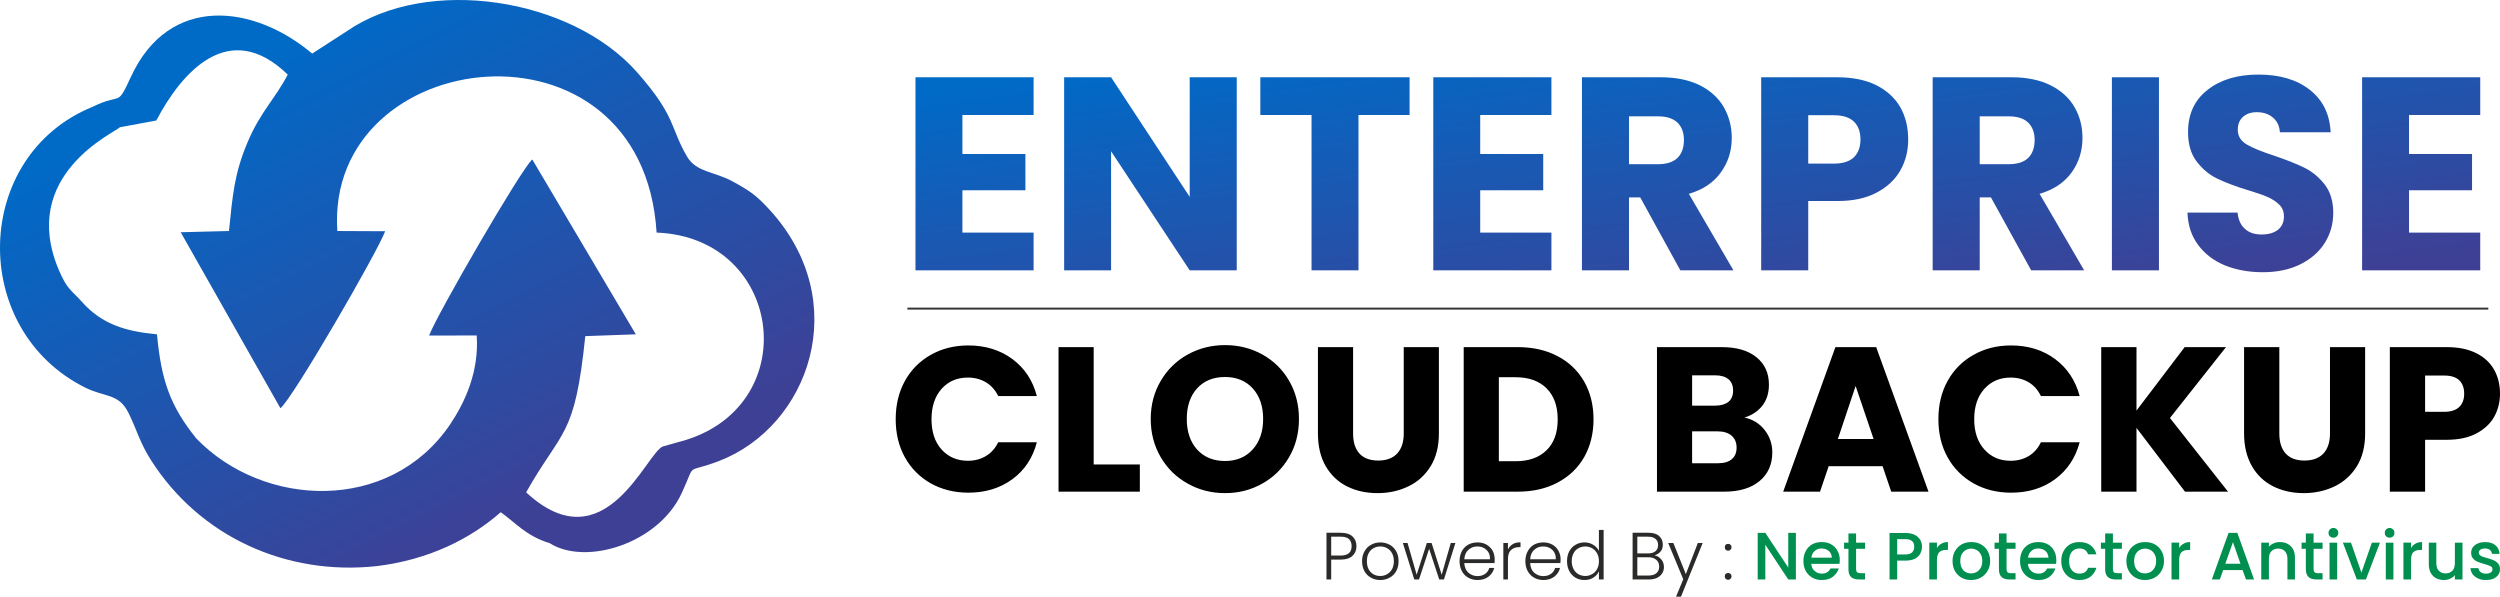 <?xml version="1.0" encoding="UTF-8"?>
<!DOCTYPE svg PUBLIC "-//W3C//DTD SVG 1.1//EN" "http://www.w3.org/Graphics/SVG/1.1/DTD/svg11.dtd">
<!-- Creator: CorelDRAW X7 -->
<svg xmlns="http://www.w3.org/2000/svg" xml:space="preserve" width="222.621mm" height="53.132mm" version="1.1" style="shape-rendering:geometricPrecision; text-rendering:geometricPrecision; image-rendering:optimizeQuality; fill-rule:evenodd; clip-rule:evenodd"
viewBox="0 0 22262 5313"
 xmlns:xlink="http://www.w3.org/1999/xlink">
 <defs>
  <style type="text/css">
   <![CDATA[
    .str0 {stroke:#373435;stroke-width:17.64}
    .fil3 {fill:none;fill-rule:nonzero}
    .fil4 {fill:#2B2A29;fill-rule:nonzero}
    .fil2 {fill:black;fill-rule:nonzero}
    .fil5 {fill:#008F4F;fill-rule:nonzero}
    .fil0 {fill:url(#id0)}
    .fil1 {fill:url(#id1);fill-rule:nonzero}
   ]]>
  </style>
  <linearGradient id="id0" gradientUnits="userSpaceOnUse" x1="2547.76" y1="374.47" x2="4704.14" y2="4680.13">
   <stop offset="0" style="stop-opacity:1; stop-color:#006AC7"/>
   <stop offset="1" style="stop-opacity:1; stop-color:#3E4095"/>
  </linearGradient>
  <linearGradient id="id1" gradientUnits="userSpaceOnUse" xlink:href="#id0" x1="14915.3" y1="-31.59" x2="15322.2" y2="3119.26">
  </linearGradient>
 </defs>
 <g id="Layer_x0020_1">
  <g id="_1867069761040">
   <path class="fil0" d="M3355 5041c468,-57 838,-246 1104,-480 128,90 226,212 436,276 324,204 969,2 1175,-445 135,-292 22,-168 333,-287 799,-307 1206,-1418 444,-2244 -117,-127 -180,-168 -328,-248 -162,-87 -320,-80 -401,-219 -154,-264 -94,-353 -447,-753 -584,-660 -1862,-861 -2583,-363l-308 199c-519,-437 -1274,-533 -1615,209 -127,276 -77,136 -338,264 -1073,435 -1108,1982 -69,2501 179,89 300,49 388,229 79,163 99,261 199,418 433,680 1204,1031 2010,943zm-793 -4377c-108,211 -243,330 -358,604 -117,278 -132,464 -165,789l-430 11 888 1567c105,-79 862,-1386 933,-1576l-426 -2c-111,-1664 2718,-2005 2843,14 1145,44 1323,1583 189,1867l-132 37c-148,52 -516,1060 -1219,409 325,-573 433,-481 527,-1391l450 -16 -922 -1557c-92,73 -849,1380 -919,1568l424 -1c22,317 -100,588 -236,791 -539,797 -1666,744 -2261,126 -232,-288 -312,-516 -350,-927 -281,-26 -492,-91 -667,-288 -97,-109 -131,-106 -208,-287 -355,-841 492,-1217 545,-1269l324 -60c225,-429 648,-916 1170,-409z"/>
   <path class="fil1" d="M8570 1024l0 347 561 0 0 323 -561 0 0 377 634 0 0 336 -1052 0 0 -1719 1052 0 0 336 -634 0zm2443 1383l-419 0 -700 -1060 0 1060 -418 0 0 -1719 418 0 700 1065 0 -1065 419 0 0 1719zm1539 -1719l0 336 -455 0 0 1383 -418 0 0 -1383 -456 0 0 -336 1329 0 0 0zm629 336l0 347 561 0 0 323 -561 0 0 377 634 0 0 336 -1052 0 0 -1719 1052 0 0 336 -634 0zm1782 1383l-357 -649 -100 0 0 649 -419 0 0 -1719 703 0c135,0 250,24 346,71 95,48 167,113 214,195 47,82 71,174 71,275 0,114 -32,216 -97,306 -64,90 -159,154 -285,191l397 681 -473 0 0 0zm-457 -945l259 0c77,0 134,-19 173,-56 38,-38 57,-91 57,-160 0,-65 -19,-116 -57,-154 -39,-37 -96,-56 -173,-56l-259 0 0 426 0 0zm2486 -220c0,99 -22,190 -68,272 -46,83 -116,149 -211,200 -94,51 -212,76 -352,76l-259 0 0 617 -419 0 0 -1719 678 0c137,0 253,24 348,71 94,48 165,113 213,196 47,83 70,179 70,287l0 0zm-663 215c80,0 140,-19 179,-56 39,-38 59,-91 59,-159 0,-69 -20,-122 -59,-160 -39,-37 -99,-56 -179,-56l-227 0 0 431 227 0 0 0zm1758 950l-358 -649 -100 0 0 649 -419 0 0 -1719 703 0c135,0 251,24 346,71 96,48 167,113 214,195 48,82 71,174 71,275 0,114 -32,216 -96,306 -65,90 -160,154 -286,191l397 681 -472 0 0 0zm-458 -945l259 0c77,0 135,-19 173,-56 38,-38 57,-91 57,-160 0,-65 -19,-116 -57,-154 -38,-37 -96,-56 -173,-56l-259 0 0 426 0 0zm1596 -774l0 1719 -419 0 0 -1719 419 0zm925 1736c-126,0 -238,-21 -338,-61 -99,-41 -179,-102 -238,-182 -60,-80 -91,-176 -95,-288l446 0c6,63 28,112 66,145 37,34 86,50 147,50 62,0 111,-14 147,-42 35,-29 53,-68 53,-119 0,-43 -14,-78 -42,-105 -29,-28 -64,-51 -106,-69 -41,-18 -100,-38 -177,-61 -111,-34 -202,-69 -272,-103 -70,-34 -130,-85 -181,-152 -51,-67 -76,-154 -76,-262 0,-159 58,-285 174,-375 116,-91 267,-136 453,-136 189,0 342,45 457,136 116,90 178,216 186,378l-452 0c-4,-56 -24,-99 -62,-131 -37,-32 -85,-48 -144,-48 -51,0 -91,14 -122,41 -31,27 -47,65 -47,116 0,55 26,99 79,130 52,31 133,64 244,100 111,38 201,73 271,108 69,34 129,84 180,149 50,65 76,149 76,252 0,98 -25,187 -75,267 -50,80 -122,143 -217,191 -94,47 -206,71 -335,71l0 0zm1302 -1400l0 347 561 0 0 323 -561 0 0 377 634 0 0 336 -1052 0 0 -1719 1052 0 0 336 -634 0z"/>
   <path class="fil2" d="M7976 3733c0,-128 27,-241 82,-341 55,-99 132,-177 230,-232 99,-56 210,-84 335,-84 152,0 283,41 392,121 109,81 182,191 218,330l-344 0c-26,-54 -63,-95 -110,-123 -47,-28 -100,-42 -160,-42 -97,0 -175,34 -235,101 -59,67 -89,157 -89,270 0,112 29,202 89,269 60,67 139,101 235,101 60,0 113,-14 160,-42 47,-28 84,-69 110,-123l344 0c-36,139 -109,249 -218,329 -109,80 -240,120 -392,120 -125,0 -236,-28 -335,-83 -98,-56 -175,-133 -230,-232 -55,-99 -82,-212 -82,-339zm1763 403l411 0 0 242 -724 0 0 -1287 313 0 0 1045zm1170 255c-121,0 -232,-28 -333,-85 -101,-56 -181,-134 -240,-235 -59,-101 -89,-214 -89,-340 0,-126 30,-239 89,-339 59,-101 139,-179 240,-235 101,-56 212,-84 333,-84 121,0 232,28 333,84 100,56 180,134 238,235 58,100 87,213 87,339 0,126 -29,239 -88,340 -59,101 -138,179 -238,235 -101,57 -211,85 -332,85l0 0zm0 -286c102,0 185,-35 246,-103 62,-68 93,-159 93,-271 0,-114 -31,-205 -93,-273 -61,-67 -144,-101 -246,-101 -104,0 -187,33 -249,101 -61,67 -92,158 -92,273 0,113 31,204 92,272 62,68 145,102 249,102l0 0zm1140 -1014l0 770c0,77 19,136 57,178 38,41 93,62 167,62 73,0 129,-21 168,-62 39,-42 59,-101 59,-178l0 -770 313 0 0 768c0,115 -24,212 -73,292 -49,79 -114,139 -197,179 -82,40 -174,61 -276,61 -101,0 -192,-20 -272,-60 -80,-40 -143,-100 -190,-180 -46,-80 -69,-177 -69,-292l0 -768 313 0 0 0zm1467 0c135,0 254,27 355,81 102,53 180,129 236,226 55,97 83,209 83,336 0,126 -28,238 -83,336 -56,98 -135,173 -237,227 -102,54 -220,81 -354,81l-482 0 0 -1287 482 0 0 0zm-21 1016c119,0 211,-33 277,-98 66,-64 99,-156 99,-275 0,-118 -33,-210 -99,-276 -66,-66 -158,-99 -277,-99l-148 0 0 748 148 0zm2039 -389c75,16 134,53 180,111 45,58 68,124 68,199 0,107 -38,193 -113,255 -75,63 -180,95 -315,95l-599 0 0 -1287 579 0c131,0 233,30 307,90 74,60 111,141 111,244 0,75 -20,138 -59,188 -40,50 -93,85 -159,105l0 0zm-466 -106l206 0c51,0 90,-12 118,-34 27,-23 41,-56 41,-100 0,-44 -14,-78 -41,-101 -28,-23 -67,-35 -118,-35l-206 0 0 270 0 0zm231 513c53,0 94,-12 122,-36 29,-24 43,-58 43,-103 0,-46 -15,-81 -45,-107 -29,-25 -71,-38 -123,-38l-228 0 0 284 231 0 0 0zm1465 26l-480 0 -77 227 -328 0 465 -1287 363 0 466 1287 -332 0 -77 -227 0 0zm-80 -242l-160 -472 -158 472 318 0 0 0zm577 -176c0,-128 27,-241 82,-341 55,-99 132,-177 231,-232 98,-56 209,-84 334,-84 153,0 284,41 392,121 109,81 182,191 219,330l-345 0c-26,-54 -62,-95 -109,-123 -47,-28 -101,-42 -161,-42 -96,0 -174,34 -234,101 -60,67 -90,157 -90,270 0,112 30,202 90,269 60,67 138,101 234,101 60,0 114,-14 161,-42 47,-28 83,-69 109,-123l345 0c-37,139 -110,249 -219,329 -108,80 -239,120 -392,120 -125,0 -236,-28 -334,-83 -99,-56 -176,-133 -231,-232 -55,-99 -82,-212 -82,-339zm2196 645l-432 -568 0 568 -314 0 0 -1287 314 0 0 565 429 -565 368 0 -499 631 517 656 -383 0 0 0zm840 -1287l0 770c0,77 19,136 57,178 38,41 93,62 166,62 74,0 130,-21 169,-62 39,-42 59,-101 59,-178l0 -770 313 0 0 768c0,115 -24,212 -73,292 -49,79 -115,139 -197,179 -83,40 -175,61 -276,61 -101,0 -192,-20 -272,-60 -80,-40 -144,-100 -190,-180 -46,-80 -70,-177 -70,-292l0 -768 314 0 0 0zm1965 414c0,75 -17,143 -51,205 -34,61 -87,111 -158,149 -71,38 -159,57 -264,57l-194 0 0 462 -314 0 0 -1287 508 0c103,0 190,18 260,53 71,35 124,84 160,147 35,62 53,134 53,214l0 0zm-497 162c60,0 105,-15 134,-43 29,-28 44,-67 44,-119 0,-51 -15,-91 -44,-119 -29,-28 -74,-42 -134,-42l-170 0 0 323 170 0 0 0z"/>
   <line class="fil3 str0" x1="8080" y1="2748" x2="22158" y2= "2748" />
   <path class="fil4" d="M12079 4863c0,36 -12,65 -36,87 -23,22 -58,33 -105,33l-84 0 0 177 -42 0 0 -416 126 0c46,0 82,11 105,32 24,22 36,51 36,87zm-141 84c65,0 98,-28 98,-84 0,-27 -8,-48 -24,-63 -15,-14 -40,-21 -74,-21l-84 0 0 168 84 0z"/>
   <path id="1" class="fil4" d="M12291 5165c-31,0 -58,-7 -83,-21 -24,-13 -44,-33 -58,-58 -14,-25 -21,-55 -21,-89 0,-33 7,-63 22,-88 14,-25 33,-45 58,-58 25,-14 52,-21 83,-21 30,0 58,7 83,21 25,13 44,33 58,58 14,25 21,55 21,88 0,34 -7,63 -21,89 -14,25 -34,45 -59,58 -25,14 -53,21 -83,21zm0 -36c21,0 41,-5 59,-15 18,-10 33,-24 45,-44 11,-20 17,-44 17,-73 0,-28 -6,-52 -17,-72 -11,-20 -26,-34 -44,-44 -18,-10 -38,-15 -60,-15 -21,0 -41,5 -59,15 -19,10 -33,24 -44,44 -11,20 -16,44 -16,72 0,29 5,53 16,73 11,20 25,34 43,44 18,10 38,15 60,15z"/>
   <polygon id="2" class="fil4" points="12960,4835 12858,5160 12816,5160 12726,4887 12636,5160 12594,5160 12492,4835 12534,4835 12615,5118 12706,4835 12748,4835 12838,5118 12919,4835 "/>
   <path id="3" class="fil4" d="M13310 4981c0,14 0,25 -1,33l-270 0c2,24 8,45 18,63 11,17 25,30 43,39 17,9 36,14 57,14 27,0 50,-7 68,-20 18,-13 31,-31 37,-53l44 0c-8,32 -25,58 -51,78 -26,20 -59,30 -98,30 -31,0 -58,-7 -82,-21 -25,-13 -44,-33 -57,-58 -14,-25 -21,-55 -21,-89 0,-33 7,-63 20,-88 14,-26 33,-45 57,-59 24,-13 52,-20 83,-20 31,0 58,7 81,20 23,14 41,32 54,55 12,23 18,48 18,76zm-42 -1c1,-25 -4,-45 -14,-62 -11,-17 -24,-30 -42,-39 -17,-9 -36,-13 -57,-13 -31,0 -57,10 -79,30 -22,19 -34,47 -37,84l229 0z"/>
   <path id="4" class="fil4" d="M13428 4893c10,-21 24,-36 42,-47 19,-12 42,-17 70,-17l0 43 -11 0c-31,0 -55,9 -73,25 -18,16 -28,43 -28,81l0 182 -41 0 0 -325 41 0 0 58z"/>
   <path id="5" class="fil4" d="M13897 4981c0,14 -1,25 -2,33l-269 0c1,24 7,45 17,63 11,17 25,30 43,39 17,9 36,14 57,14 27,0 50,-7 68,-20 19,-13 31,-31 37,-53l44 0c-8,32 -25,58 -51,78 -26,20 -59,30 -98,30 -31,0 -58,-7 -82,-21 -24,-13 -43,-33 -57,-58 -14,-25 -21,-55 -21,-89 0,-33 7,-63 21,-88 13,-26 32,-45 56,-59 24,-13 52,-20 83,-20 31,0 58,7 81,20 24,14 41,32 54,55 12,23 19,48 19,76zm-43 -1c1,-25 -4,-45 -14,-62 -10,-17 -24,-30 -42,-39 -17,-9 -36,-13 -57,-13 -31,0 -57,10 -79,30 -22,19 -34,47 -36,84l228 0z"/>
   <path id="6" class="fil4" d="M13954 4997c0,-33 7,-63 20,-88 14,-25 32,-45 56,-58 23,-14 50,-21 80,-21 29,0 54,7 77,21 23,14 40,32 51,54l0 -186 42 0 0 441 -42 0 0 -73c-10,23 -26,42 -49,56 -22,15 -49,22 -80,22 -29,0 -56,-7 -80,-21 -23,-14 -42,-34 -55,-59 -13,-25 -20,-55 -20,-88zm284 0c0,-26 -5,-49 -16,-69 -11,-19 -25,-35 -44,-46 -18,-10 -39,-16 -61,-16 -23,0 -44,6 -62,16 -18,10 -33,25 -43,45 -11,20 -16,43 -16,70 0,26 5,50 16,70 10,20 25,35 43,46 18,10 39,16 62,16 22,0 43,-6 61,-17 19,-10 33,-26 44,-45 11,-20 16,-43 16,-70z"/>
   <path id="7" class="fil4" d="M14733 4945c23,4 43,16 60,36 16,19 24,42 24,68 0,21 -5,40 -16,57 -10,16 -26,30 -46,40 -20,9 -44,14 -73,14l-144 0 0 -416 140 0c42,0 74,9 96,29 22,19 33,45 33,76 0,25 -6,46 -20,62 -14,16 -32,28 -54,34zm-153 -17l97 0c28,0 50,-7 65,-20 16,-13 23,-32 23,-55 0,-23 -7,-41 -23,-54 -15,-14 -37,-20 -67,-20l-95 0 0 149zm99 197c31,0 54,-7 71,-21 17,-15 25,-34 25,-59 0,-25 -9,-45 -26,-60 -18,-15 -42,-23 -71,-23l-98 0 0 163 99 0z"/>
   <polygon id="8" class="fil4" points="15162,4835 14969,5313 14925,5313 14989,5158 14855,4835 14901,4835 15012,5112 15119,4835 "/>
   <path id="9" class="fil4" d="M15389 5163c-9,0 -16,-3 -22,-9 -6,-6 -8,-13 -8,-22 0,-9 2,-16 8,-22 6,-5 13,-8 22,-8 8,0 15,3 21,8 6,6 9,13 9,22 0,9 -3,16 -9,22 -6,6 -13,9 -21,9zm0 -259c-9,0 -16,-3 -22,-9 -6,-6 -8,-13 -8,-22 0,-9 2,-16 8,-22 6,-6 13,-8 22,-8 8,0 15,2 21,8 6,6 9,13 9,22 0,9 -3,16 -9,22 -6,6 -13,9 -21,9z"/>
   <polygon id="10" class="fil5" points="15992,5160 15924,5160 15720,4851 15720,5160 15652,5160 15652,4745 15720,4745 15924,5054 15924,4745 15992,4745 "/>
   <path id="11" class="fil5" d="M16383 4988c0,12 -1,23 -3,33l-251 0c2,27 12,48 30,63 17,16 38,24 64,24 36,0 62,-15 77,-46l74 0c-10,31 -28,55 -54,75 -26,19 -59,28 -97,28 -32,0 -60,-7 -84,-21 -25,-14 -45,-34 -59,-59 -14,-26 -21,-56 -21,-89 0,-34 7,-64 21,-89 13,-26 33,-46 57,-60 25,-14 54,-20 86,-20 31,0 58,6 83,20 24,13 43,32 56,57 14,24 21,52 21,84zm-71 -22c-1,-25 -10,-45 -27,-60 -18,-15 -39,-22 -65,-22 -24,0 -44,7 -60,22 -17,15 -27,35 -30,60l182 0z"/>
   <path id="12" class="fil5" d="M16528 4887l0 182c0,12 3,21 9,26 6,6 16,9 30,9l41 0 0 56 -53 0c-31,0 -54,-7 -71,-21 -16,-15 -24,-38 -24,-70l0 -182 -39 0 0 -55 39 0 0 -82 68 0 0 82 80 0 0 55 -80 0z"/>
   <path id="13" class="fil5" d="M17115 4869c0,21 -5,41 -15,60 -10,19 -25,34 -47,46 -22,11 -50,17 -84,17l-75 0 0 168 -68 0 0 -414 143 0c31,0 58,6 80,16 22,11 39,26 50,45 11,19 16,39 16,62zm-146 68c26,0 45,-6 57,-18 13,-12 20,-28 20,-50 0,-45 -26,-68 -77,-68l-75 0 0 136 75 0z"/>
   <path id="14" class="fil5" d="M17248 4880c10,-17 23,-30 40,-39 16,-10 36,-14 58,-14l0 70 -17 0c-27,0 -47,7 -60,20 -14,14 -21,37 -21,70l0 173 -68 0 0 -328 68 0 0 48z"/>
   <path id="15" class="fil5" d="M17551 5165c-31,0 -59,-7 -84,-21 -25,-14 -44,-34 -59,-59 -14,-26 -21,-56 -21,-89 0,-34 7,-63 22,-89 15,-26 35,-46 60,-60 26,-14 54,-20 85,-20 32,0 60,6 85,20 26,14 46,34 61,60 14,26 22,55 22,89 0,33 -8,63 -23,88 -15,26 -36,46 -62,60 -26,14 -54,21 -86,21zm0 -59c18,0 34,-4 49,-12 16,-8 28,-21 38,-38 9,-16 14,-36 14,-60 0,-24 -5,-44 -14,-61 -9,-16 -21,-29 -36,-37 -15,-8 -31,-13 -49,-13 -17,0 -34,5 -48,13 -15,8 -27,21 -36,37 -9,17 -13,37 -13,61 0,35 9,62 27,82 18,19 41,28 68,28z"/>
   <path id="16" class="fil5" d="M17868 4887l0 182c0,12 3,21 9,26 6,6 15,9 29,9l42 0 0 56 -54 0c-30,0 -54,-7 -70,-21 -16,-15 -24,-38 -24,-70l0 -182 -39 0 0 -55 39 0 0 -82 68 0 0 82 80 0 0 55 -80 0z"/>
   <path id="17" class="fil5" d="M18311 4988c0,12 0,23 -2,33l-251 0c2,27 12,48 29,63 18,16 39,24 65,24 36,0 62,-15 77,-46l73 0c-9,31 -27,55 -53,75 -26,19 -59,28 -97,28 -32,0 -60,-7 -85,-21 -24,-14 -44,-34 -58,-59 -14,-26 -21,-56 -21,-89 0,-34 7,-64 20,-89 14,-26 33,-46 58,-60 25,-14 54,-20 86,-20 31,0 58,6 83,20 24,13 43,32 56,57 14,24 20,52 20,84zm-70 -22c-1,-25 -10,-45 -27,-60 -18,-15 -39,-22 -65,-22 -24,0 -44,7 -60,22 -17,15 -27,35 -30,60l182 0z"/>
   <path id="18" class="fil5" d="M18355 4996c0,-34 7,-64 21,-89 14,-26 33,-46 57,-60 24,-14 52,-20 83,-20 40,0 73,9 99,28 26,19 44,46 53,81l-74 0c-6,-17 -15,-29 -28,-39 -13,-9 -30,-13 -50,-13 -27,0 -50,10 -66,29 -17,20 -25,47 -25,83 0,35 8,63 25,82 16,20 39,30 66,30 40,0 66,-17 78,-52l74 0c-10,34 -28,60 -54,80 -26,20 -59,29 -98,29 -31,0 -59,-7 -83,-21 -24,-14 -43,-34 -57,-59 -14,-26 -21,-56 -21,-89z"/>
   <path id="19" class="fil5" d="M18815 4887l0 182c0,12 3,21 8,26 6,6 16,9 30,9l42 0 0 56 -54 0c-31,0 -54,-7 -70,-21 -17,-15 -25,-38 -25,-70l0 -182 -38 0 0 -55 38 0 0 -82 69 0 0 82 80 0 0 55 -80 0z"/>
   <path id="20" class="fil5" d="M19100 5165c-31,0 -59,-7 -84,-21 -25,-14 -45,-34 -59,-59 -15,-26 -22,-56 -22,-89 0,-34 7,-63 22,-89 15,-26 35,-46 60,-60 26,-14 54,-20 86,-20 31,0 59,6 85,20 25,14 45,34 60,60 15,26 22,55 22,89 0,33 -8,63 -23,88 -15,26 -35,46 -61,60 -26,14 -55,21 -86,21zm0 -59c17,0 33,-4 49,-12 15,-8 27,-21 37,-38 9,-16 14,-36 14,-60 0,-24 -4,-44 -14,-61 -9,-16 -21,-29 -36,-37 -15,-8 -31,-13 -49,-13 -17,0 -33,5 -48,13 -15,8 -27,21 -36,37 -8,17 -13,37 -13,61 0,35 9,62 27,82 18,19 41,28 69,28z"/>
   <path id="21" class="fil5" d="M19405 4880c10,-17 23,-30 40,-39 16,-10 36,-14 58,-14l0 70 -17 0c-26,0 -47,7 -60,20 -14,14 -21,37 -21,70l0 173 -68 0 0 -328 68 0 0 48z"/>
   <path id="22" class="fil5" d="M19970 5076l-173 0 -30 84 -71 0 149 -415 78 0 149 415 -72 0 -30 -84zm-19 -56l-67 -192 -68 192 135 0z"/>
   <path id="23" class="fil5" d="M20302 4827c25,0 49,5 69,16 20,10 36,26 48,47 12,21 17,47 17,76l0 194 -67 0 0 -183c0,-30 -7,-52 -22,-68 -15,-16 -35,-24 -60,-24 -26,0 -46,8 -61,24 -15,16 -22,38 -22,68l0 183 -68 0 0 -328 68 0 0 37c11,-13 25,-24 43,-31 17,-8 35,-11 55,-11z"/>
   <path id="24" class="fil5" d="M20602 4887l0 182c0,12 3,21 9,26 5,6 15,9 29,9l42 0 0 56 -54 0c-30,0 -54,-7 -70,-21 -16,-15 -25,-38 -25,-70l0 -182 -38 0 0 -55 38 0 0 -82 69 0 0 82 80 0 0 55 -80 0z"/>
   <path id="25" class="fil5" d="M20779 4788c-13,0 -23,-4 -31,-12 -9,-8 -13,-19 -13,-31 0,-12 4,-23 13,-31 8,-8 18,-13 31,-13 12,0 22,5 30,13 9,8 13,19 13,31 0,12 -4,23 -13,31 -8,8 -18,12 -30,12zm33 44l0 328 -68 0 0 -328 68 0z"/>
   <polygon id="26" class="fil5" points="21028,5099 21121,4832 21193,4832 21068,5160 20987,5160 20863,4832 20935,4832 "/>
   <path id="27" class="fil5" d="M21279 4788c-12,0 -22,-4 -31,-12 -8,-8 -12,-19 -12,-31 0,-12 4,-23 12,-31 9,-8 19,-13 31,-13 12,0 22,5 31,13 8,8 12,19 12,31 0,12 -4,23 -12,31 -9,8 -19,12 -31,12zm34 44l0 328 -68 0 0 -328 68 0z"/>
   <path id="28" class="fil5" d="M21470 4880c10,-17 23,-30 39,-39 17,-10 36,-14 59,-14l0 70 -17 0c-27,0 -47,7 -61,20 -13,14 -20,37 -20,70l0 173 -68 0 0 -328 68 0 0 48z"/>
   <path id="29" class="fil5" d="M21928 4832l0 328 -68 0 0 -39c-11,14 -25,25 -42,32 -17,8 -36,12 -55,12 -26,0 -49,-6 -70,-16 -20,-11 -36,-27 -48,-48 -11,-21 -17,-46 -17,-76l0 -193 67 0 0 183c0,29 7,52 22,67 15,16 35,24 60,24 26,0 46,-8 61,-24 15,-15 22,-38 22,-67l0 -183 68 0z"/>
   <path id="30" class="fil5" d="M22136 5165c-25,0 -49,-4 -69,-14 -20,-9 -37,-22 -49,-38 -11,-16 -18,-34 -19,-54l71 0c1,14 8,26 20,35 12,10 27,14 45,14 19,0 34,-3 45,-11 10,-7 15,-17 15,-28 0,-12 -5,-21 -17,-27 -12,-6 -30,-13 -56,-20 -25,-7 -45,-13 -60,-20 -16,-6 -29,-16 -40,-29 -12,-13 -17,-30 -17,-52 0,-17 5,-33 15,-48 11,-14 25,-26 45,-34 19,-8 41,-12 66,-12 37,0 67,9 90,28 23,19 35,44 37,77l-68 0c-1,-15 -7,-26 -18,-35 -11,-9 -25,-13 -43,-13 -18,0 -32,3 -41,10 -10,7 -15,16 -15,27 0,8 3,16 10,22 6,6 14,10 23,14 9,3 23,7 41,12 23,7 43,13 58,20 15,6 29,16 40,29 11,12 17,29 17,50 0,19 -5,36 -15,50 -11,15 -25,27 -44,35 -19,8 -41,12 -67,12z"/>
  </g>
 </g>
</svg>

